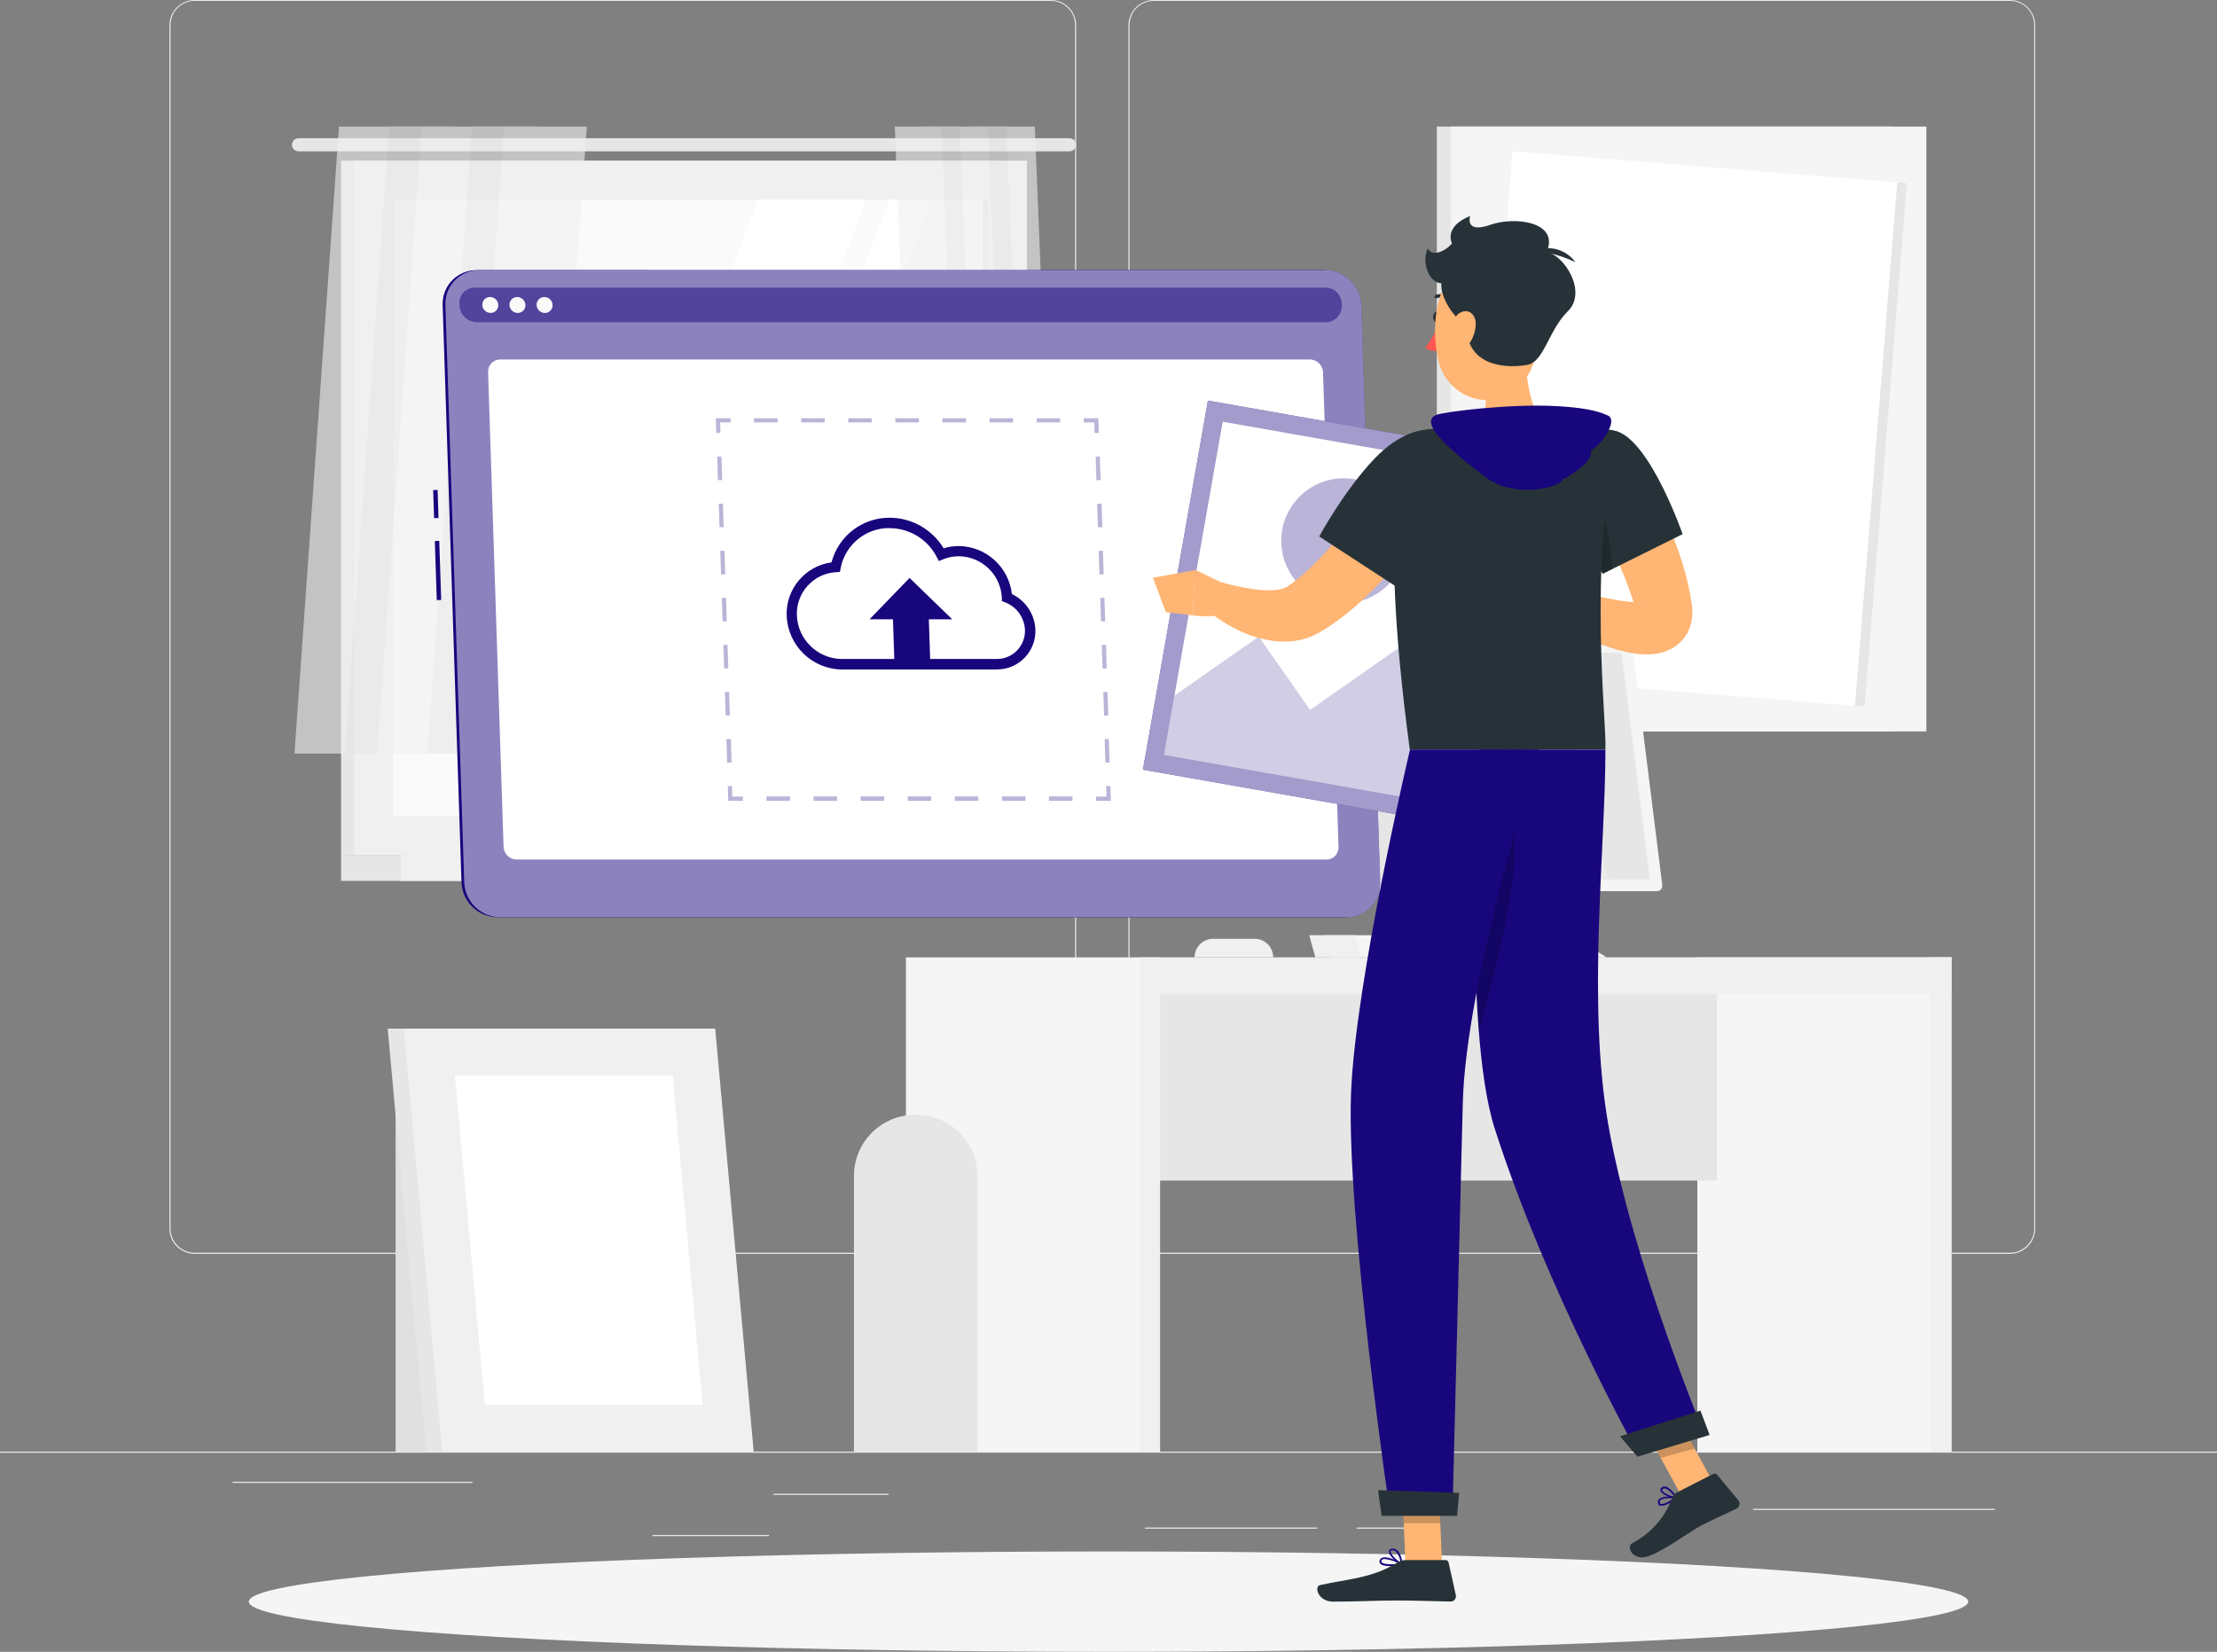 <?xml version="1.0" encoding="UTF-8"?>
<svg id="_レイヤー_2" data-name="レイヤー 2" xmlns="http://www.w3.org/2000/svg" viewBox="0 0 500 372.56">
  <rect x="0" y="0" width="500" height="372.56" fill="#808080" stroke="none"/>
  <defs>
    <style>
      .cls-1, .cls-2, .cls-3, .cls-4, .cls-5, .cls-6, .cls-7, .cls-8, .cls-9, .cls-10, .cls-11, .cls-12, .cls-13, .cls-14, .cls-15, .cls-16, .cls-17 {
        stroke-width: 0px;
      }

      .cls-1, .cls-2, .cls-3, .cls-4, .cls-16, .cls-17 {
        isolation: isolate;
      }

      .cls-1, .cls-18 {
        opacity: .6;
      }

      .cls-1, .cls-8, .cls-17 {
        fill: #fff;
      }

      .cls-2, .cls-3, .cls-6, .cls-16 {
        fill: #18067d;
      }

      .cls-2, .cls-4 {
        opacity: .2;
      }

      .cls-3, .cls-19 {
        opacity: .3;
      }

      .cls-5 {
        fill: #263238;
      }

      .cls-7 {
        fill: #e0e0e0;
      }

      .cls-9 {
        fill: #ffb573;
      }

      .cls-10 {
        fill: #fafafa;
      }

      .cls-11 {
        fill: #ebebeb;
      }

      .cls-12 {
        fill: #f0f0f0;
      }

      .cls-13 {
        fill: #ff5652;
      }

      .cls-14 {
        fill: #e6e6e6;
      }

      .cls-15 {
        fill: #f5f5f5;
      }

      .cls-16, .cls-17 {
        opacity: .5;
      }
    </style>
  </defs>
  <g id="_レイヤー_1-2" data-name="レイヤー 1">
    <g>
      <g id="freepik--background-complete--inject-290">
        <rect class="cls-11" y="327.4" width="500" height=".25"/>
        <path class="cls-11" d="M237,282.8H43.91c-3.15,0-5.7-2.56-5.7-5.71V5.66c.03-3.13,2.57-5.65,5.7-5.66h193.09c3.15,0,5.71,2.56,5.71,5.71h0v271.38c0,3.15-2.56,5.71-5.71,5.71ZM43.91.2c-3.01,0-5.45,2.45-5.45,5.46v271.43c0,3.01,2.44,5.45,5.45,5.46h193.09c3.01,0,5.45-2.45,5.46-5.46V5.66c0-3.01-2.45-5.45-5.46-5.46H43.91Z"/>
        <path class="cls-11" d="M453.31,282.8h-193.1c-3.15,0-5.7-2.56-5.71-5.71V5.66c.03-3.13,2.58-5.65,5.71-5.66h193.1c3.13.01,5.66,2.53,5.69,5.66v271.43c0,3.15-2.54,5.7-5.69,5.71ZM260.21.2c-3.01,0-5.45,2.45-5.46,5.46v271.43c0,3.01,2.45,5.45,5.46,5.46h193.1c3.01,0,5.45-2.45,5.46-5.46V5.66c0-3.01-2.45-5.45-5.46-5.46h-193.1Z"/>
        <rect class="cls-11" x="174.44" y="336.92" width="26" height=".25"/>
        <rect class="cls-11" x="52.46" y="334.21" width="54.1" height=".25"/>
        <rect class="cls-11" x="147.12" y="346.21" width="26.32" height=".25"/>
        <rect class="cls-11" x="258.23" y="344.53" width="38.83" height=".25"/>
        <rect class="cls-11" x="305.96" y="344.53" width="10.69" height=".25"/>
        <rect class="cls-11" x="395.35" y="340.31" width="54.56" height=".25"/>
        <rect class="cls-14" x="76.92" y="36.25" width="148.38" height="156.58"/>
        <path class="cls-14" d="M241.21,31.18H67.32c-.82,0-1.48.66-1.48,1.48h0c0,.81.66,1.47,1.47,1.47,0,0,0,0,.01,0h173.89c.81,0,1.47-.66,1.47-1.47h0c0-.81-.65-1.47-1.46-1.48,0,0,0,0-.01,0Z"/>
        <rect class="cls-12" x="79.87" y="36.25" width="151.74" height="156.58"/>
        <rect class="cls-14" x="76.92" y="192.83" width="148.38" height="5.85"/>
        <rect class="cls-12" x="90.35" y="192.83" width="151.74" height="5.85"/>
        <rect class="cls-10" x="88.68" y="45.07" width="134.11" height="138.95"/>
        <polygon class="cls-8" points="119.12 184.02 170.86 45.06 195.28 45.06 143.55 184.02 119.12 184.02"/>
        <polygon class="cls-8" points="148.79 184.02 200.53 45.06 210.05 45.06 158.31 184.02 148.79 184.02"/>
        <rect class="cls-14" x="221.67" y="45.06" width="1.12" height="138.95"/>
        <g class="cls-18">
          <polygon class="cls-12" points="85.04 169.98 66.41 169.98 76.45 28.55 95.08 28.55 85.04 169.98"/>
          <polygon class="cls-14" points="92.3 169.98 77.78 169.98 87.82 28.55 102.34 28.55 92.3 169.98"/>
          <polygon class="cls-12" points="103.67 169.98 85.04 169.98 95.08 28.55 113.71 28.55 103.67 169.98"/>
          <polygon class="cls-14" points="110.93 169.98 96.41 169.98 106.46 28.55 120.97 28.55 110.93 169.98"/>
          <polygon class="cls-12" points="122.3 169.98 103.67 169.98 113.71 28.55 132.35 28.55 122.3 169.98"/>
        </g>
        <g class="cls-18">
          <polygon class="cls-12" points="228.53 169.98 239.06 169.98 233.39 28.55 222.86 28.55 228.53 169.98"/>
          <polygon class="cls-14" points="224.43 169.98 232.63 169.98 226.96 28.55 218.75 28.55 224.43 169.98"/>
          <polygon class="cls-12" points="218 169.98 228.53 169.98 222.86 28.55 212.33 28.55 218 169.98"/>
          <polygon class="cls-14" points="213.9 169.98 222.1 169.98 216.43 28.55 208.22 28.55 213.9 169.98"/>
          <polygon class="cls-12" points="207.47 169.98 218 169.98 212.33 28.55 201.8 28.55 207.47 169.98"/>
        </g>
        <rect class="cls-14" x="324.05" y="28.55" width="102.61" height="136.42"/>
        <rect class="cls-15" x="327.25" y="28.55" width="107.2" height="136.42"/>
        <rect class="cls-8" x="321.61" y="52.13" width="118.46" height="89.24" transform="translate(253.73 468.56) rotate(-85.38)"/>
        <rect class="cls-14" x="364.99" y="99.15" width="118.46" height="2.2" transform="translate(290.12 515.02) rotate(-85.38)"/>
        <rect class="cls-15" x="382.8" y="215.93" width="57.31" height="111.47"/>
        <rect class="cls-12" x="435.38" y="215.93" width="4.73" height="111.47"/>
        <rect class="cls-14" x="255.26" y="219.1" width="131.96" height="47.17"/>
        <rect class="cls-12" x="261.61" y="215.92" width="178.49" height="8.36"/>
        <rect class="cls-15" x="204.31" y="215.93" width="57.31" height="111.47"/>
        <path class="cls-14" d="M206.38,251.44h.26c7.62,0,13.79,6.17,13.79,13.79h0v62.17h-27.84v-62.17c0-7.62,6.17-13.79,13.79-13.79h0Z"/>
        <rect class="cls-12" x="256.89" y="215.93" width="4.73" height="111.47"/>
        <polygon class="cls-12" points="326.12 215.93 313.76 215.93 316.76 191.86 329.13 191.86 326.12 215.93"/>
        <polygon class="cls-15" points="328.86 215.93 316.49 215.93 319.5 191.86 331.86 191.86 328.86 215.93"/>
        <polygon class="cls-12" points="330.36 203.89 318 203.89 319.5 191.86 331.86 191.86 330.36 203.89"/>
        <path class="cls-12" d="M284.93,201h87.46c.67,0,1.21-.54,1.21-1.21,0-.05,0-.1,0-.15l-6.74-53.92c-.08-.61-.59-1.06-1.2-1.06h-87.46c-.67.01-1.21.57-1.2,1.24,0,.03,0,.06,0,.1l6.72,54c.11.58.62,1,1.21,1Z"/>
        <path class="cls-15" d="M286.23,201h87.46c.67,0,1.21-.54,1.21-1.21,0-.05,0-.1,0-.15l-6.74-53.92c-.08-.61-.59-1.06-1.2-1.06h-87.46c-.67,0-1.22.55-1.22,1.22,0,.05,0,.09,0,.14l6.72,53.98c.11.59.63,1.01,1.23,1Z"/>
        <path class="cls-14" d="M372.07,198l-6.31-50.47c-.02-.17-.17-.29-.34-.29h-84c-.19,0-.34.15-.34.34,0,.01,0,.03,0,.04l6.31,50.47c.02.17.17.29.34.29h84c.19,0,.34-.15.34-.34,0-.01,0-.03,0-.04Z"/>
        <polygon class="cls-11" points="363.11 198.42 340.91 147.27 321.44 147.27 343.64 198.42 363.11 198.42"/>
        <polygon class="cls-11" points="339.89 198.42 317.69 147.27 310.68 147.27 332.88 198.42 339.89 198.42"/>
        <path class="cls-15" d="M340.08,215.93h-20.14v-.25c0-1.1.9-2,2-2h16.14c1.1,0,2,.9,2,2v.25h0Z"/>
        <path class="cls-12" d="M322.3,215.93h-13.66v-.25c0-1.1.9-2,2-2h9.65c1.1,0,2,.9,2,2v.25h0Z"/>
        <polygon class="cls-15" points="362.36 215.93 300.1 215.93 298.42 210.93 354.26 210.93 362.36 215.93"/>
        <polygon class="cls-12" points="306.95 215.93 296.66 215.93 295.27 210.93 305.56 210.93 306.95 215.93"/>
        <path class="cls-12" d="M287.14,215.92h-17.72c0-2.31,1.87-4.18,4.18-4.18h9.36c2.31,0,4.18,1.87,4.18,4.18h0Z"/>
        <rect class="cls-7" x="89.22" y="246.67" width="17.37" height="80.73"/>
        <polygon class="cls-14" points="166.34 327.4 96.12 327.4 87.44 232 157.66 232 166.34 327.4"/>
        <polygon class="cls-12" points="169.98 327.4 99.76 327.4 91.07 232 161.3 232 169.98 327.4"/>
        <polygon class="cls-8" points="109.36 316.84 102.59 242.56 151.7 242.56 158.46 316.84 109.36 316.84"/>
      </g>
      <g id="freepik--Shadow--inject-290">
        <ellipse id="freepik--path--inject-290" class="cls-15" cx="250" cy="361.24" rx="193.89" ry="11.32"/>
      </g>
      <g id="freepik--upload-window--inject-290">
        <rect class="cls-6" x="98.29" y="122.01" width="1" height="13.33" transform="translate(-4.15 3.29) rotate(-1.87)"/>
        <rect class="cls-6" x="97.8" y="110.51" width="1" height="6.34" transform="translate(-3.66 3.27) rotate(-1.87)"/>
        <path class="cls-6" d="M112.2,206.87h190.86c4.18.02,7.58-3.35,7.6-7.52,0-.11,0-.22,0-.33l-4.25-130.23c-.18-4.36-3.74-7.81-8.1-7.85H107.44c-4.18-.02-7.59,3.35-7.61,7.53,0,.11,0,.21,0,.32l4.25,130.21c.17,4.37,3.74,7.83,8.11,7.87Z"/>
        <path class="cls-6" d="M112.81,206.87h190.86c4.18.02,7.59-3.35,7.61-7.53,0-.11,0-.21,0-.32l-4.27-130.23c-.18-4.36-3.75-7.81-8.11-7.85H108.05c-4.18-.02-7.58,3.35-7.6,7.52,0,.11,0,.22,0,.33l4.25,130.21c.17,4.37,3.73,7.83,8.1,7.87Z"/>
        <path class="cls-17" d="M112.81,206.87h190.86c4.18.02,7.59-3.35,7.61-7.53,0-.11,0-.21,0-.32l-4.27-130.23c-.18-4.36-3.75-7.81-8.11-7.85H108.05c-4.18-.02-7.58,3.35-7.6,7.52,0,.11,0,.22,0,.33l4.25,130.21c.17,4.37,3.73,7.83,8.1,7.87Z"/>
        <path class="cls-16" d="M298.43,64.86H106.92c-4.89.4-4.19,7.82.74,7.82h191.19c4.92,0,5.14-7.42.22-7.82-.21.01-.43,0-.64,0Z"/>
        <path class="cls-10" d="M112.38,68.79c.03.95-.71,1.76-1.67,1.79-.02,0-.05,0-.07,0-1,0-1.82-.79-1.86-1.79-.04-.95.7-1.76,1.66-1.8.03,0,.05,0,.08,0,1,0,1.83.8,1.86,1.8Z"/>
        <path class="cls-10" d="M118.5,68.79c.04.95-.7,1.75-1.65,1.79-.03,0-.06,0-.09,0-1,0-1.81-.79-1.86-1.79-.04-.95.7-1.76,1.66-1.8.03,0,.05,0,.08,0,1,0,1.83.8,1.86,1.8Z"/>
        <ellipse class="cls-10" cx="122.83" cy="68.79" rx="1.77" ry="1.83" transform="translate(-12.34 108.16) rotate(-45.49)"/>
        <path class="cls-8" d="M116.51,193.87h182.62c1.51.01,2.74-1.2,2.75-2.71,0-.04,0-.09,0-.13l-3.5-107.11c-.08-1.57-1.37-2.81-2.94-2.84H112.83c-1.51-.01-2.74,1.2-2.75,2.71,0,.04,0,.09,0,.13l3.49,107.08c.07,1.58,1.36,2.84,2.94,2.87Z"/>
        <g class="cls-19">
          <polygon class="cls-6" points="250.53 180.62 247.19 180.62 247.19 179.67 249.55 179.67 249.47 177.31 250.42 177.28 250.53 180.62"/>
          <path class="cls-6" d="M241.88,180.62h-5.31v-1h5.31v1ZM231.26,180.62h-5.26v-1h5.31l-.05,1ZM220.64,180.62h-5.31v-1h5.31v1ZM210.02,180.62h-5.31v-1h5.29l.02,1ZM199.41,180.62h-5.32v-1h5.32v1ZM188.79,180.62h-5.31v-1h5.31v1ZM178.17,180.62h-5.31v-1h5.31v1Z"/>
          <polygon class="cls-6" points="167.55 180.62 164.24 180.62 164.14 177.31 165.08 177.28 165.16 179.67 167.55 179.67 167.55 180.62"/>
          <path class="cls-6" d="M164,172l-.17-5.31h1l.17,5.31h-1ZM163.66,161.38l-.18-5.31h.95l.17,5.31h-.94ZM163.31,150.76l-.17-5.31h.94l.18,5.31h-.95ZM162.96,140.15l-.17-5.31h.95l.17,5.31h-.95ZM162.62,129.53l-.18-5.31h.95l.17,5.31h-.94ZM162.27,118.9l-.17-5.3h.94l.18,5.31h-.95ZM161.92,108.29l-.17-5.31h.95l.17,5.31h-.95Z"/>
          <polygon class="cls-6" points="161.54 97.66 161.43 94.33 164.76 94.33 164.76 95.28 162.41 95.28 162.48 97.63 161.54 97.66"/>
          <path class="cls-6" d="M239.1,95.28h-5.31v-.95h5.31v.95ZM228.48,95.28h-5.31v-.95h5.31v.95ZM217.86,95.28h-5.31v-.95h5.31v.95ZM207.24,95.28h-5.31v-.95h5.31v.95ZM196.62,95.28h-5.31v-.95h5.31v.95ZM186,95.28h-5.31v-.95h5.31v.95ZM175.38,95.28h-5.31v-.95h5.31v.95Z"/>
          <polygon class="cls-6" points="246.87 97.66 246.79 95.28 244.41 95.28 244.41 94.33 247.71 94.33 247.82 97.63 246.87 97.66"/>
          <path class="cls-6" d="M249.3,172l-.17-5.31h.94l.18,5.31h-.95ZM249,161.38l-.17-5.31h.95l.17,5.31h-.95ZM248.66,150.77l-.18-5.31h.95l.17,5.31h-.94ZM248.31,140.15l-.17-5.31h.94l.18,5.31h-.95ZM247.96,129.53l-.17-5.31h.95l.17,5.31h-.95ZM247.62,118.91l-.18-5.31h1l.17,5.31h-.99ZM247.27,108.29l-.17-5.31h.94l.18,5.31h-.95Z"/>
        </g>
        <path class="cls-6" d="M224.82,151h-34.91c-6.73-.05-12.22-5.38-12.49-12.1-.24-6.02,4.14-11.24,10.11-12.06,1.55-5.94,6.93-10.08,13.07-10.07,5,0,9.63,2.62,12.22,6.9,1.1-.34,2.24-.51,3.39-.51,6.16.06,11.31,4.71,12,10.83,3.11,1.48,5.15,4.56,5.3,8,.19,4.78-3.53,8.81-8.31,8.99-.13,0-.25,0-.38,0h0ZM200.6,119.1c-5.35-.03-9.97,3.75-11,9l-.17.89-.9.06c-5.1.31-9.01,4.64-8.81,9.74.21,5.47,4.69,9.8,10.16,9.84h34.91c3.48.03,6.33-2.77,6.37-6.25,0-.11,0-.21,0-.32-.13-2.78-1.89-5.22-4.49-6.21l-.72-.28v-.77c-.26-5.2-4.53-9.29-9.73-9.34-1.19,0-2.38.23-3.48.68l-1,.4-.49-.94c-2.06-3.98-6.16-6.47-10.64-6.48v-.02Z"/>
        <polygon class="cls-6" points="214.76 139.68 205.13 130.35 196.11 139.68 201.39 139.68 201.71 149.32 209.8 149.32 209.48 139.68 214.76 139.68"/>
      </g>
      <g id="freepik--Character--inject-290">
        <path class="cls-9" d="M367,101.8c.92,1.33,1.66,2.45,2.42,3.69s1.48,2.44,2.18,3.69c1.4,2.48,2.7,5,3.89,7.64,1.22,2.63,2.31,5.33,3.24,8.08,1,2.82,1.79,5.71,2.36,8.65l.38,2.28.05.29.06.36c0,.35.08.65.09,1,.02.39.02.79,0,1.18l-.05.63-.11.7c-.08.5-.21.99-.38,1.46-.18.53-.42,1.04-.7,1.52-.56.98-1.31,1.84-2.21,2.52-1.32,1-2.87,1.66-4.51,1.92-1.08.18-2.17.23-3.26.16-.89-.04-1.77-.14-2.65-.31-1.55-.3-3.07-.69-4.57-1.17-2.74-.92-5.41-2.02-8-3.3-2.55-1.23-5.03-2.61-7.42-4.14l2.88-6.38c4.97,1.34,10,2.43,15.08,3.26,1.12.17,2.25.27,3.39.29.73.06,1.46-.02,2.15-.24.06-.05-.17-.12-.83.32-.55.4-.97.95-1.2,1.59-.06.16-.11.32-.15.48l-.06.32c0,.06,0,.11,0,.17,0,.05,0,0,0,0v-.34l-.45-1.68c-1.45-4.69-3.33-9.24-5.62-13.59-1.13-2.26-2.37-4.49-3.63-6.7-.63-1.11-1.28-2.2-1.93-3.29s-1.35-2.23-1.93-3.14l11.49-7.92Z"/>
        <path class="cls-9" d="M351.79,132.81l-4.34-4.32-4.31,9.61s4.08,2.27,7.71.62l.94-5.91Z"/>
        <polygon class="cls-9" points="341.04 125.04 337.84 133.16 343.13 138.1 347.45 128.49 341.04 125.04"/>
        <rect class="cls-6" x="264.45" y="97.04" width="84.54" height="84.54" transform="translate(116.31 417.21) rotate(-80.01)"/>
        <rect class="cls-1" x="264.45" y="97.04" width="84.54" height="84.54" transform="translate(116.31 417.21) rotate(-80.01)"/>
        <rect class="cls-8" x="268.56" y="101.15" width="76.31" height="76.31" transform="translate(116.31 417.21) rotate(-80.01)"/>
        <circle class="cls-3" cx="303.05" cy="121.97" r="14.09"/>
        <polygon class="cls-2" points="320.66 142.48 295.47 160.12 283.89 143.58 264.88 156.89 262.52 170.28 337.67 183.51 340.03 170.13 320.66 142.48"/>
        <path class="cls-5" d="M324.79,71.51c0,.67-.32,1.22-.76,1.23s-.8-.53-.81-1.19.33-1.22.76-1.22.8.52.81,1.18Z"/>
        <path class="cls-13" d="M324.53,72.72c-.75,2.05-1.78,3.99-3.06,5.76.93.64,2.1.83,3.19.53l-.13-6.29Z"/>
        <path class="cls-5" d="M327.14,67.77c-.1.02-.21,0-.3-.06-.79-.6-1.84-.77-2.78-.45-.2.08-.43-.01-.51-.22-.08-.2.01-.43.21-.51h0c1.2-.4,2.51-.2,3.53.54.18.12.22.36.1.54-.06.08-.15.14-.25.16Z"/>
        <path class="cls-9" d="M344.07,74.05c-.42,6.14.06,18.53,4.75,22,0,0-1.15,5-12.28,6.41-12.23,1.53-6.61-5.34-6.61-5.34,6.48-2.44,5.69-7.37,3.94-11.88l10.2-11.19Z"/>
        <path class="cls-6" d="M374.39,339.57h-.07c-.3-.16-.47-.49-.42-.83,0-.27.13-.52.34-.68.94-.8,3.68-.45,3.8-.44.07.01.14.07.16.14.02.07,0,.15-.06.2-.64.52-2.76,1.95-3.75,1.61ZM377.52,337.93c-.93-.07-2.47-.08-3,.39-.12.1-.19.24-.2.4,0,.37.14.44.19.47.49.25,2-.51,3.01-1.26h0Z"/>
        <path class="cls-6" d="M376.63,337.68c-1-.33-2-.9-2.15-1.48-.08-.29.05-.6.32-.74.25-.17.56-.22.85-.15,1.21.25,2.47,2.29,2.53,2.37.04.06.04.14,0,.2-.03.06-.1.1-.17.1-.47-.04-.94-.14-1.38-.3ZM375.71,335.73h-.14c-.19-.05-.39-.01-.55.1-.21.14-.18.25-.17.3.16.53,1.72,1.27,2.77,1.46-.46-.78-1.12-1.42-1.91-1.86h0Z"/>
        <path class="cls-6" d="M313.67,353.24c-1.06,0-2.08-.15-2.43-.62-.18-.26-.18-.6,0-.86.14-.23.36-.39.62-.45,1.37-.38,4.26,1.26,4.38,1.33.07.04.11.13.09.21-.01.08-.07.14-.15.16-.83.15-1.67.22-2.51.23ZM312.36,351.64c-.13-.02-.25-.02-.38,0-.16.04-.3.14-.38.28-.14.24-.09.36,0,.43.38.53,2.47.54,4,.33-1-.56-2.1-.91-3.24-1.04h0Z"/>
        <path class="cls-6" d="M316.16,353h-.08c-1-.44-3-2.23-2.82-3.16,0-.22.19-.49.73-.55.39-.04.78.08,1.08.34,1.05.86,1.28,3.08,1.28,3.18,0,.07-.02.13-.08.17-.03.02-.07.03-.11.02ZM314.16,349.65h-.16c-.35,0-.37.18-.38.22-.09.56,1.25,2,2.26,2.57-.09-.94-.47-1.83-1.08-2.54-.18-.15-.41-.24-.65-.24h.01Z"/>
        <polygon class="cls-9" points="325.23 352.81 316.98 352.81 316.16 333.71 324.41 333.71 325.23 352.81"/>
        <polygon class="cls-9" points="386.92 335.39 379.27 337.49 369.48 319.58 377.13 317.48 386.92 335.39"/>
        <path class="cls-5" d="M378.12,336.66l8.26-4.23c.3-.15.67-.07.88.19l4.79,5.78c.42.52.34,1.29-.18,1.72-.07.06-.15.1-.23.14-2.9,1.42-4.39,2-8,3.83-2.23,1.14-8.87,6.08-12.22,7s-4.65-2.33-3.36-3c4.23-2.18,7.49-5.87,9.12-10.34.17-.47.5-.86.94-1.09Z"/>
        <path class="cls-5" d="M317,351.86h9c.34,0,.63.23.7.56l1.63,7.34c.15.64-.25,1.28-.89,1.43-.1.02-.2.03-.3.03-3.25-.05-7.95-.24-12-.24-4.78,0-8.9.26-14.5.26-3.39,0-4.33-3.43-2.91-3.74,6.45-1.41,11.72-1.56,17.3-5,.59-.39,1.27-.61,1.97-.64Z"/>
        <path class="cls-5" d="M352.48,111.33c.86,2.21,1.81,4.37,2.77,6.4,1.64,3.51,3.28,6.57,4.47,8.68,1.06,1.91,1.76,3,1.76,3l18-8.94s-7.26-20.87-14.84-23.2c-7.75-2.27-16.05,4.11-12.16,14.06Z"/>
        <path class="cls-4" d="M360.47,113.39c-1.57,1.15-2.69,4.26-3.49,7.91,1,2,2,3.75,2.74,5.11,1.06,1.91,1.76,3,1.76,3l2.06-1c-.04-5.16-1.08-10.26-3.07-15.02Z"/>
        <path class="cls-5" d="M314.38,124.64c0,2.8.07,5.89.22,9.3.41,9.25,1.42,20.78,3.35,35.11h44.12c.31-6.77-3.95-39.82,2.59-71.74-4.88-.94-9.82-1.56-14.78-1.86-6.25-.36-12.51-.36-18.76,0-4.28.44-8.52,1.21-12.69,2.29,0,0-4.06,4.59-4.05,26.9Z"/>
        <path class="cls-9" d="M325.73,111.54c-.66,1.37-1.39,2.71-2.19,4-.73,1.18-1.47,2.32-2.23,3.42-1.52,2.2-3.11,4.32-4.78,6.39-3.36,4.2-7.09,8.1-11.13,11.65-2.16,1.89-4.47,3.6-6.91,5.1l-1,.58-.26.14-.36.18-.73.35c-.94.44-1.93.78-2.94,1-1.8.36-3.64.46-5.46.28-3.04-.36-6-1.25-8.74-2.63-1.27-.62-2.49-1.32-3.67-2.1-1.19-.77-2.33-1.62-3.41-2.55l3.54-6c4.33,1.14,9.21,2.16,12.57,1.68.69-.07,1.37-.26,2-.56.21-.1.4-.23.58-.37l.09-.09h.06l.14-.11.61-.42c1.71-1.3,3.34-2.72,4.86-4.24,3.26-3.3,6.3-6.83,9.09-10.54,1.43-1.87,2.81-3.79,4.14-5.72.65-1,1.3-1.92,1.9-2.87s1.2-1.92,1.51-2.53l12.72,5.96Z"/>
        <path class="cls-9" d="M277.22,132.18l-7.61-3.61-.69,10.21s5.92,1,9.05-1.29l-.75-5.31Z"/>
        <polygon class="cls-9" points="260.02 130.31 262.95 138.09 268.92 138.78 269.61 128.57 260.02 130.31"/>
        <path class="cls-5" d="M331.18,106.13c-.26,7.89-16.5,26.05-16.5,26.05l-17.15-11.18s5.47-10.2,12.47-17.57c10.69-11.1,21.49-6.76,21.18,2.7Z"/>
        <polygon class="cls-4" points="316.16 333.71 316.58 343.56 324.84 343.56 324.42 333.71 316.16 333.71"/>
        <polygon class="cls-4" points="377.13 317.48 369.48 319.59 374.53 328.82 382.18 326.71 377.13 317.48"/>
        <path class="cls-9" d="M347,69.64c-.33,8.18-.1,13-4.14,17.27-6.08,6.43-16.24,2.9-18.36-5.21-1.91-7.31-1.05-19.46,6.88-22.88,5.65-2.47,12.23.1,14.7,5.75.7,1.6,1.01,3.33.92,5.07Z"/>
        <path class="cls-5" d="M330.67,73.54c-2.95-2.1-5.84-6.43-5.61-9.65-2.73-.11-4.56-4.61-3.06-7.89.94,2.11,4.19.56,5.46-1.11-.68-1.61-.57-4.28,4.1-6.17-.39,1.36-.19,3.65,4.5,2,5.69-2,15.69-.66,12.76,6.11,4,.73,9.21,9,4.79,13.35-4.42,4.35-5.33,11.38-9.11,12.1s-13.61.97-13.83-8.74Z"/>
        <path class="cls-5" d="M346.16,56.56c3.27-1.36,7.06-.3,9.14,2.57-2.88-1.37-5.97-2.24-9.14-2.57Z"/>
        <path class="cls-9" d="M332.82,73.19c-.08,1.82-.76,3.56-1.93,4.95-1.56,1.82-3.27.76-3.62-1.39-.31-1.93.13-5.21,2.07-6.24s3.55.49,3.48,2.68Z"/>
        <path class="cls-6" d="M333.6,169.05s-3.89,62.43,3.49,85.45c11.68,36.46,32.52,73.71,32.52,73.71l14.9-4.48s-16.39-39.32-21.78-70c-4.84-27.59-.66-62.11-.66-84.65l-28.47-.03Z"/>
        <path class="cls-4" d="M333,183c4.16-1.21,7.41-.75,8.25,2.95,2.2,9.67-4.4,35.18-7.69,46.85-1.36-16.8-1.05-36.8-.56-49.8Z"/>
        <path class="cls-5" d="M365.4,323.94c-.06,0,3.89,4.61,3.89,4.61l16.28-4.9-2.07-5.5-18.1,5.79Z"/>
        <path class="cls-6" d="M318,169.05s-12.43,52.67-13.31,77.83c-1,28.22,8.87,94.77,8.87,94.77h14s1.72-67.07,2.34-92.77c.68-28,17.12-79.83,17.12-79.83h-29.02Z"/>
        <path class="cls-5" d="M310.82,336.09c-.06,0,.79,5.8.79,5.8h17l.46-5.18-18.25-.62Z"/>
        <path class="cls-6" d="M324.12,93.52c1.9-.66,16.31-2.49,26.77-1.93,6,.32,9.34,1,11.78,2.15s-1.93,7.12-3.95,7.85c.82,2.28-3.73,5.19-6.32,6.57-1,2.14-11.27,4.12-17.27-.48-4.61-3.54-16.4-12.29-11.01-14.16Z"/>
      </g>
    </g>
  </g>
</svg>